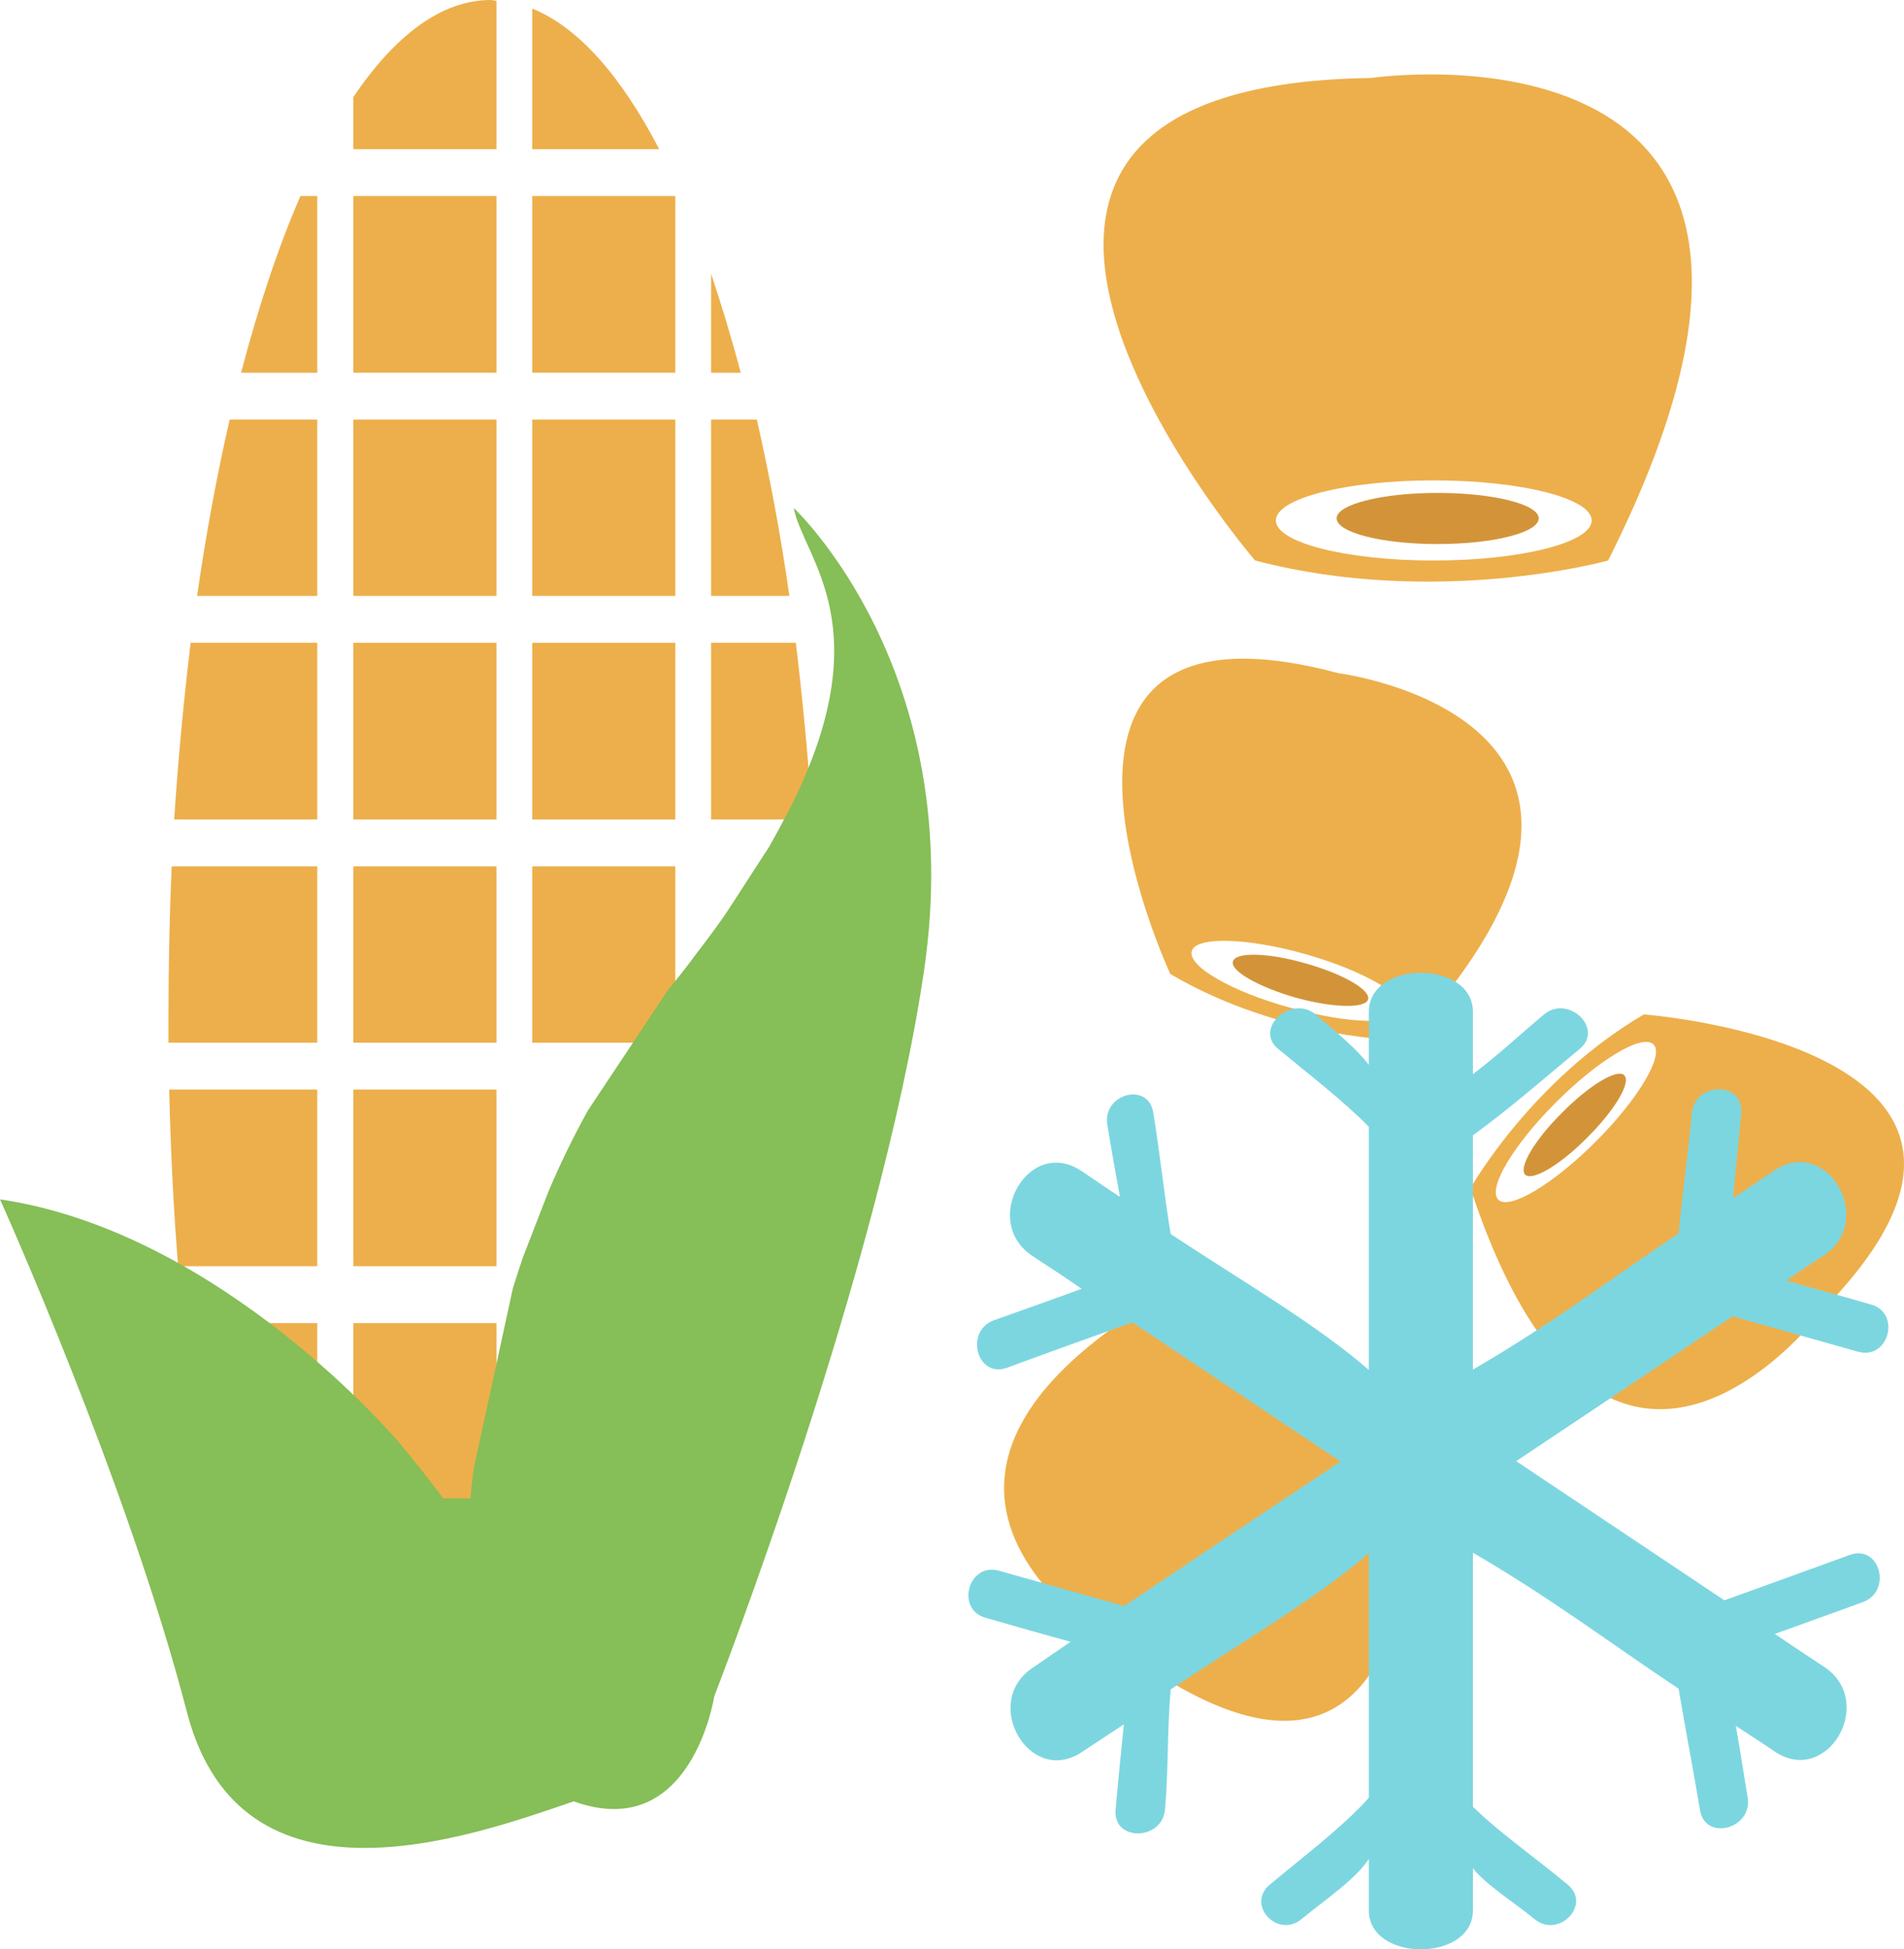 <?xml version="1.0" encoding="UTF-8" standalone="no"?>
<svg
   xmlns:dc="http://purl.org/dc/elements/1.1/"
   xmlns:cc="http://creativecommons.org/ns#"
   xmlns:rdf="http://www.w3.org/1999/02/22-rdf-syntax-ns#"
   xmlns:svg="http://www.w3.org/2000/svg"
   xmlns="http://www.w3.org/2000/svg"
   id="svg70"
   viewBox="0 0 5323.198 5449.75"
   style="clip-rule:evenodd;fill-rule:evenodd;image-rendering:optimizeQuality;shape-rendering:geometricPrecision;text-rendering:geometricPrecision"
   version="1.1"
   height="54.498mm"
   width="53.232mm"
   xml:space="preserve">
 <defs
   id="defs4">
  <style
   id="style2"
   type="text/css">
   <![CDATA[
    .fil2 {fill:#86BE57}
    .fil0 {fill:#EDAF4B}
    .fil4 {fill:#7CD6E0;fill-rule:nonzero}
    .fil3 {fill:#D39439;fill-rule:nonzero}
    .fil1 {fill:#EDAF4B;fill-rule:nonzero}
   ]]>
  </style>
 </defs>
 <g
   transform="translate(-8001,-12051)"
   id="Vrstva_x0020_1">
  <polygon
   style="fill:#edaf4b"
   id="polygon7"
   points="8989,13717 9389,13717 9389,13224 8989,13224 "
   class="fil0" />
  <polygon
   style="fill:#edaf4b"
   id="polygon9"
   points="8989,14966 9389,14966 9389,14473 8989,14473 "
   class="fil0" />
  <polygon
   style="fill:#edaf4b"
   id="polygon11"
   points="8989,15591 9389,15591 9389,15097 8989,15097 "
   class="fil0" />
  <polygon
   style="fill:#edaf4b"
   id="polygon13"
   points="8989,16244 9389,16244 9389,15750 8989,15750 "
   class="fil0" />
  <polygon
   style="fill:#edaf4b"
   id="polygon15"
   points="8989,14342 9389,14342 9389,13848 8989,13848 "
   class="fil0" />
  <path
   style="fill:#edaf4b"
   id="path17"
   d="m 8888,12599 h -47 c -62,142 -117,308 -166,494 h 213 z"
   class="fil0" />
  <path
   style="fill:#edaf4b"
   id="path19"
   d="m 8888,14966 v -493 h -407 c -6,135 -9,274 -9,416 0,26 0,51 0,77 z"
   class="fil0" />
  <polygon
   style="fill:#edaf4b"
   id="polygon21"
   points="8989,13093 9389,13093 9389,12599 8989,12599 "
   class="fil0" />
  <path
   style="fill:#edaf4b"
   id="path23"
   d="m 8888,13848 h -354 c -19,158 -35,323 -46,494 h 400 z"
   class="fil0" />
  <path
   style="fill:#edaf4b"
   id="path25"
   d="m 8888,15591 v -494 h -414 c 4,169 12,334 25,494 z"
   class="fil0" />
  <path
   style="fill:#edaf4b"
   id="path27"
   d="m 8888,16244 v -494 h -375 c 4,169 11,334 23,494 z"
   class="fil0" />
  <path
   style="fill:#edaf4b"
   id="path29"
   d="m 8888,13224 h -245 c -35,153 -66,319 -91,493 h 336 z"
   class="fil0" />
  <polygon
   style="fill:#edaf4b"
   id="polygon31"
   points="9489,13093 9889,13093 9889,12599 9489,12599 "
   class="fil0" />
  <path
   style="fill:#edaf4b"
   id="path33"
   d="m 9389,12053 c -6,0 -11,-2 -16,-2 -137,0 -267,98 -384,271 v 146 h 400 z"
   class="fil0" />
  <path
   style="fill:#edaf4b"
   id="path35"
   d="m 9989,12816 v 277 h 83 c -26,-98 -54,-190 -83,-277 z"
   class="fil0" />
  <path
   style="fill:#edaf4b"
   id="path37"
   d="m 9489,12075 v 393 h 355 c -106,-204 -226,-341 -355,-393 z"
   class="fil0" />
  <polygon
   style="fill:#edaf4b"
   id="polygon39"
   points="9489,13717 9889,13717 9889,13224 9489,13224 "
   class="fil0" />
  <polygon
   style="fill:#edaf4b"
   id="polygon41"
   points="9489,14342 9889,14342 9889,13848 9489,13848 "
   class="fil0" />
  <polygon
   style="fill:#edaf4b"
   id="polygon43"
   points="9489,14966 9889,14966 9889,14473 9489,14473 "
   class="fil0" />
  <path
   style="fill:#edaf4b;fill-rule:nonzero"
   id="path45"
   d="m 10226,13848 h -237 v 494 h 283 c -11,-171 -27,-336 -46,-494 z"
   class="fil1" />
  <path
   style="fill:#edaf4b;fill-rule:nonzero"
   id="path47"
   d="m 10117,13224 h -128 v 493 h 219 c -25,-174 -56,-340 -91,-493 z"
   class="fil1" />
  <path
   style="fill:#86be57"
   id="path49"
   d="m 10584,14767 c 125,-840 -364,-1296 -364,-1296 28,143 249,333 -15,849 l -7,12 c -14,28 -30,57 -47,87 l -116,179 c -25,37 -53,75 -84,115 l -23,31 c -17,22 -35,45 -54,68 -5,6 -9,12 -13,18 l -216,325 c -42,76 -79,152 -111,228 l -71,183 c -10,29 -19,58 -28,86 l -109,502 c -4,29 -7,58 -10,86 h -76 c -37,-50 -79,-103 -124,-157 0,0 -496,-588 -1115,-679 0,0 355,787 523,1435 151,577 787,349 1081,248 330,119 393,-294 393,-294 0,0 462,-1186 586,-2026 z"
   class="fil2" />
  <path
   style="fill:#edaf4b;fill-rule:nonzero"
   id="path51"
   d="m 12009,13618 c -243,0 -441,-50 -441,-112 0,-62 198,-112 441,-112 244,0 442,50 442,112 0,62 -198,112 -442,112 z m -175,-1349 c -1466,20 -324,1349 -324,1349 509,133 987,0 987,0 787,-1564 -663,-1349 -663,-1349 z"
   class="fil1" />
  <path
   style="fill:#d39439;fill-rule:nonzero"
   id="path53"
   d="m 12303,13500 c 0,40 -127,72 -283,72 -155,0 -282,-32 -282,-72 0,-39 127,-71 282,-71 156,0 283,32 283,71 z"
   class="fil3" />
  <path
   style="fill:#edaf4b;fill-rule:nonzero"
   id="path55"
   d="m 11607,14868 c -163,-45 -286,-116 -274,-158 11,-41 153,-38 316,8 163,46 286,117 275,158 -12,42 -154,38 -317,-8 z m 136,-935 c -985,-263 -470,841 -470,841 316,186 661,186 661,186 820,-899 -191,-1027 -191,-1027 z"
   class="fil1" />
  <path
   style="fill:#d39439;fill-rule:nonzero"
   id="path57"
   d="m 11826,14845 c -8,26 -98,24 -203,-5 -104,-30 -183,-75 -175,-101 7,-27 98,-25 202,5 104,29 183,74 176,101 z"
   class="fil3" />
  <path
   style="fill:#edaf4b;fill-rule:nonzero"
   id="path59"
   d="m 12351,15133 c 120,-120 242,-193 273,-162 30,30 -42,152 -162,272 -120,120 -242,192 -272,162 -31,-31 42,-153 161,-272 z m 750,576 c 711,-730 -504,-822 -504,-822 -316,185 -485,486 -485,486 382,1155 989,336 989,336 z"
   class="fil1" />
  <path
   style="fill:#d39439;fill-rule:nonzero"
   id="path61"
   d="m 12265,15335 c -19,-20 27,-98 104,-174 76,-77 154,-123 173,-104 20,20 -26,97 -103,174 -76,77 -154,123 -174,104 z"
   class="fil3" />
  <path
   style="fill:#edaf4b;fill-rule:nonzero"
   id="path63"
   d="m 11655,15818 c 145,104 241,218 215,255 -27,37 -166,-18 -311,-122 -145,-104 -241,-218 -215,-255 27,-37 166,18 311,122 z m -471,877 c 880,614 768,-664 768,-664 -246,-297 -588,-421 -588,-421 -1135,594 -180,1085 -180,1085 z"
   class="fil1" />
  <path
   style="fill:#d39439;fill-rule:nonzero"
   id="path65"
   d="m 11430,15763 c 17,-24 106,11 199,77 92,67 154,140 137,163 -17,24 -106,-11 -198,-77 -93,-67 -155,-140 -138,-163 z"
   class="fil3" />
  <path
   style="fill:#7cd6e0;fill-rule:nonzero"
   id="path67"
   d="m 12845,15731 c 117,33 234,66 351,99 85,24 121,-108 36,-132 -79,-23 -158,-44 -237,-67 35,-24 70,-48 105,-70 147,-98 9,-336 -138,-238 -39,26 -77,52 -116,78 8,-80 16,-159 23,-239 8,-88 -129,-87 -138,0 -10,112 -26,224 -37,337 -189,127 -356,254 -575,381 v -655 c 110,-80 202,-162 299,-242 68,-57 -33,-152 -100,-96 -65,54 -125,111 -199,167 v -174 c 0,-146 -291,-146 -291,0 v 148 c -36,-47 -95,-95 -149,-141 -68,-56 -173,39 -105,96 87,72 182,145 254,218 v 680 c -145,-127 -364,-254 -554,-380 -19,-114 -30,-227 -49,-341 -15,-86 -143,-50 -128,36 11,68 23,134 35,201 -37,-24 -71,-48 -107,-72 -147,-99 -284,139 -138,237 46,30 93,61 138,92 -81,30 -164,59 -245,88 -83,30 -48,163 36,133 116,-43 234,-85 351,-127 194,130 388,259 582,389 -202,134 -404,269 -605,404 -117,-33 -234,-66 -351,-99 -85,-23 -121,109 -36,132 79,23 158,45 237,67 -35,24 -70,48 -105,72 -147,97 -9,334 137,236 40,-26 78,-52 117,-77 -8,79 -16,159 -23,239 -8,88 129,87 138,0 10,-112 6,-225 16,-337 190,-127 409,-254 554,-381 v 684 c -72,81 -179,161 -277,243 -67,56 22,152 89,96 66,-54 152,-112 188,-168 v 144 c 0,145 291,145 291,0 v -118 c 38,48 116,96 172,142 67,56 161,-40 93,-96 -87,-73 -191,-145 -265,-218 v -710 c 219,127 385,254 575,380 19,113 41,227 60,340 15,88 148,51 133,-36 -11,-67 -21,-133 -33,-200 36,24 73,47 109,72 147,98 285,-139 138,-237 -46,-30 -92,-61 -138,-92 82,-30 165,-59 246,-89 83,-30 48,-162 -36,-132 -116,42 -234,85 -351,127 -194,-130 -388,-259 -582,-389 201,-134 404,-270 605,-405 z"
   class="fil4" />
 </g>
</svg>